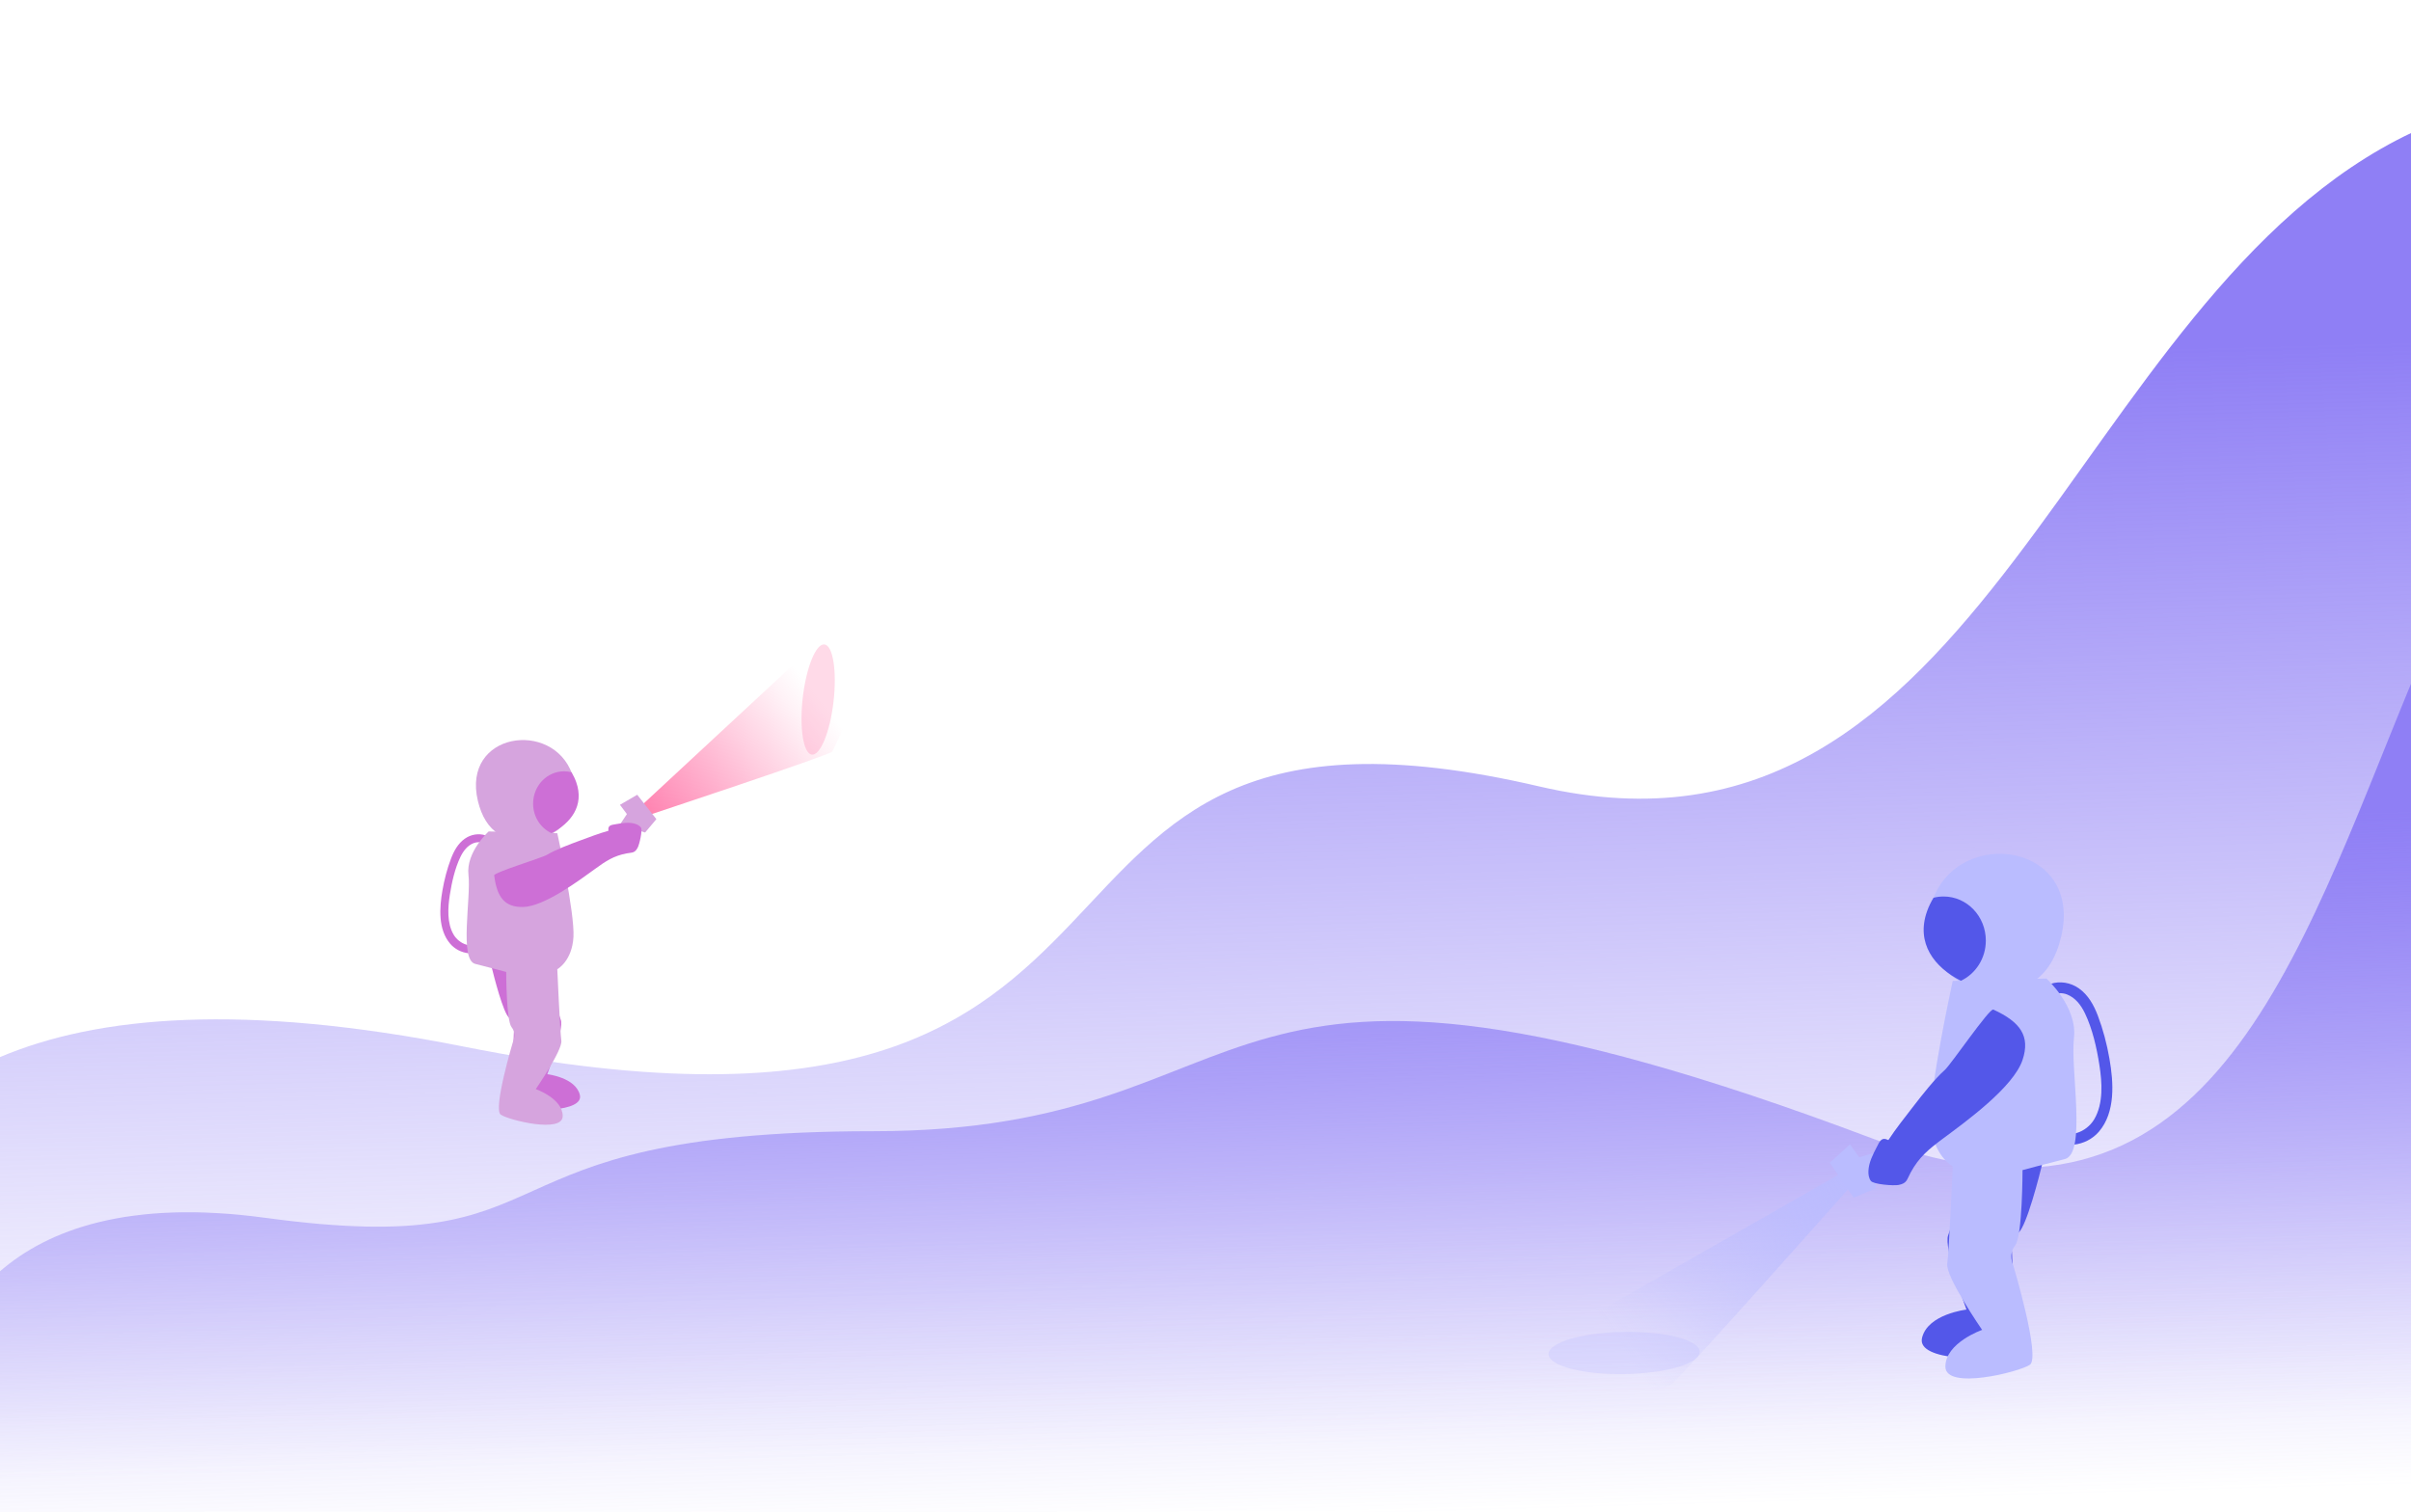 <svg width="1440" height="903" viewBox="0 0 1440 903" fill="none" xmlns="http://www.w3.org/2000/svg">
    <g clip-path="url(#clip0_1533_143)">
        <path
            d="M1441 79C1234.62 176.267 1187.36 532.309 919.358 469.764C564.872 387.044 743.556 717.926 276.672 625.117C145.512 599.05 58.245 606.737 0 631.433V956H1441V79Z"
            fill="url(#paint0_linear_1533_143)" />
        <path
            d="M1441 406C1371.23 574.758 1318.8 755.569 1118.22 680.019C706.09 524.78 769.494 675.707 521.642 675.707C273.79 675.707 348.722 753.326 158.51 727.453C76.604 716.306 28.388 734.762 0 759.385V956H1441V406Z"
            fill="url(#paint1_linear_1533_143)" />
        <path
            d="M1214.88 600.396C1216.19 586.841 1231.57 583.264 1241.63 590.376C1247.25 594.341 1250.57 600.396 1252.96 606.689C1256.08 614.921 1258.39 623.692 1259.89 632.376C1262.37 646.513 1263.62 664.378 1253.54 676.058C1246.07 684.7 1231.7 687.07 1223.41 678.321C1220.5 675.239 1225.13 670.584 1228.06 673.666C1235.04 681.036 1246.28 676.23 1250.78 668.623C1256.36 659.206 1255.52 646.556 1253.89 636.169C1252.29 625.89 1249.77 614.662 1245.25 605.245C1242.96 600.483 1239.63 596 1234.56 594.018C1229.37 591.97 1222.07 594.018 1221.45 600.439C1221.04 604.62 1214.45 604.663 1214.88 600.439V600.396Z"
            fill="#5357E9" />
        <path
            d="M1107.24 706.486C1107.24 706.486 999.648 827.855 997.214 827.705C994.759 827.554 943.881 851.84 924 809.754V800.983L1100.78 700.172"
            fill="url(#paint2_linear_1533_143)" />
        <path
            d="M924.883 808.892C924.991 815.874 945.303 821.197 970.225 820.809C995.147 820.421 1015.26 814.451 1015.16 807.469C1015.05 800.487 994.737 795.164 969.816 795.552C944.894 795.94 924.754 801.931 924.862 808.892H924.883Z"
            fill="url(#paint3_linear_1533_143)" />
        <path
            d="M1174.49 782.256C1174.49 782.256 1160.66 745.341 1163.55 737.906C1165.92 731.808 1175.78 697.112 1179.25 684.786L1219.98 694.397C1217.93 702.737 1210.4 732.389 1205.61 736.247C1200.06 740.729 1201.69 748.078 1201.69 748.078C1201.69 748.078 1204.75 806.801 1197.3 809.689C1189.85 812.577 1144.57 813.482 1147.95 799.194C1151.31 784.907 1174.49 782.256 1174.49 782.256Z"
            fill="#5357E9" />
        <path
            d="M1222.24 584.492C1222.24 584.492 1240.87 601.323 1238.7 619.964C1236.5 638.604 1246.37 689.074 1233.21 692.371C1220.05 695.668 1207.98 698.944 1207.98 698.944C1207.98 698.944 1207.98 738.445 1203.59 743.919C1199.2 749.414 1202.49 755.987 1202.49 755.987C1202.49 755.987 1218.95 810.831 1212.36 815.227C1205.79 819.623 1161.91 830.592 1161.91 816.326C1161.91 802.06 1183.84 794.388 1183.84 794.388C1183.84 794.388 1161.91 762.581 1163.01 754.888C1164.11 747.216 1166.3 696.746 1166.3 696.746C1166.3 696.746 1154.24 690.173 1153.14 670.412C1152.04 650.651 1166.3 585.936 1166.3 585.936"
            fill="#BABCFF" />
        <path
            d="M1154.26 537.686C1145.26 562.921 1158.81 585.311 1181.23 590.246C1208.2 596.194 1225 584.859 1231.03 559.624C1244.36 503.702 1170.18 493.142 1154.28 537.686H1154.26Z"
            fill="#BABCFF" />
        <path
            d="M1186.06 561.822C1186.06 572.511 1179.94 581.713 1171.17 585.85C1155.45 577.898 1144.12 563.524 1150.97 544.28C1152 541.414 1153.29 538.742 1154.82 536.264C1156.74 535.768 1158.76 535.51 1160.83 535.51C1174.77 535.51 1186.06 547.297 1186.06 561.843V561.822Z"
            fill="#5357E9" />
        <path
            d="M1144.4 681.402L1110.41 691.272L1104.91 683.6L1092.85 694.569L1107.11 715.408L1120.27 709.934V696.767L1131.24 691.272"
            fill="#BABCFF" />
        <path
            d="M1190.51 603.068C1188.27 602.034 1165.2 635.911 1161.54 639.143C1155.53 644.444 1147.71 654.443 1143.02 660.542C1137.89 667.201 1132.4 674.054 1127.85 680.993C1123.63 678.924 1122.64 681.855 1120.9 685.217C1118.55 689.721 1116.16 694.397 1115.94 699.461C1115.86 701.508 1116.16 703.663 1117.34 705.344C1118.85 707.521 1131.04 708.361 1133.91 707.823C1139.01 706.831 1138.82 704.741 1141.08 700.539C1146.16 691.078 1152.11 686.337 1160.77 679.894C1173.73 670.261 1202.56 649.487 1208 633.109C1212.72 618.886 1206.69 610.46 1190.54 603.047L1190.51 603.068Z"
            fill="#5357E9" />
        <path
            d="M297.272 508.308C296.303 498.374 285.038 495.744 277.65 500.96C273.535 503.869 271.101 508.308 269.357 512.92C267.052 518.954 265.393 525.397 264.273 531.754C262.464 542.12 261.538 555.222 268.926 563.777C274.397 570.113 284.952 571.859 291.026 565.437C293.158 563.174 289.755 559.769 287.623 562.032C282.496 567.441 274.246 563.907 270.951 558.325C266.858 551.408 267.483 542.141 268.667 534.534C269.852 526.992 271.683 518.76 275 511.864C276.68 508.373 279.136 505.097 282.841 503.632C286.653 502.123 291.995 503.632 292.447 508.33C292.749 511.39 297.574 511.433 297.272 508.33V508.308Z"
            fill="#CD6FD6" />
        <path
            d="M385.78 487.426C385.78 487.426 496.647 450.705 497.056 448.96C497.487 447.214 523.356 405.127 498.305 381.939L492.166 380L382.765 481.5"
            fill="url(#paint4_linear_1533_143)" />
        <path
            d="M492.403 384.956C497.487 385.538 499.921 400.731 497.853 418.919C495.785 437.086 489.969 451.352 484.907 450.77C479.824 450.188 477.39 434.995 479.458 416.807C481.525 398.641 487.341 384.375 492.403 384.956Z"
            fill="url(#paint5_linear_1533_143)" />
        <path
            d="M326.89 641.659C326.89 641.659 337.035 614.592 334.924 609.14C333.201 604.658 325.964 579.229 323.4 570.178L293.524 577.225C295.032 583.345 300.547 605.089 304.058 607.912C308.129 611.209 306.922 616.596 306.922 616.596C306.922 616.596 304.682 659.653 310.153 661.765C315.603 663.877 348.818 664.545 346.341 654.072C343.863 643.598 326.89 641.659 326.89 641.659Z"
            fill="#CD6FD6" />
        <path
            d="M291.866 496.65C291.866 496.65 278.188 508.976 279.803 522.66C281.419 536.344 274.182 573.346 283.831 575.759C293.481 578.173 302.334 580.586 302.334 580.586C302.334 580.586 302.334 609.549 305.544 613.558C308.753 617.588 306.341 622.415 306.341 622.415C306.341 622.415 294.278 662.648 299.103 665.859C303.928 669.07 336.087 677.13 336.087 666.657C336.087 656.183 319.997 650.559 319.997 650.559C319.997 650.559 336.087 627.22 335.269 621.596C334.472 615.971 332.856 578.949 332.856 578.949C332.856 578.949 341.709 574.121 342.506 559.64C343.303 545.158 332.856 497.706 332.856 497.706"
            fill="#D6A4DE" />
        <path
            d="M341.709 462.342C348.322 480.832 338.392 497.253 321.936 500.895C302.162 505.248 289.841 496.951 285.425 478.44C275.646 437.43 330.056 429.694 341.709 462.342Z"
            fill="#D6A4DE" />
        <path
            d="M318.403 480.035C318.403 487.879 322.884 494.624 329.324 497.641C340.848 491.822 349.162 481.263 344.144 467.169C343.39 465.057 342.442 463.096 341.322 461.286C339.9 460.92 338.435 460.726 336.906 460.726C326.696 460.726 318.403 469.367 318.403 480.035Z"
            fill="#CD6FD6" />
        <path
            d="M360.04 507.899L374.429 486.284L370.271 480.746L380.589 474.733L392.027 489.301L385.306 497.296L376.087 494.387L369.841 500.852"
            fill="#D6A4DE" />
        <path
            d="M295.118 522.919C294.903 521.13 323.659 512.446 326.718 510.592C331.758 507.554 340.46 504.278 345.759 502.339C351.553 500.227 357.541 497.878 363.4 496.24C362.883 492.835 365.145 492.792 367.902 492.297C371.564 491.65 375.355 491.004 378.952 491.973C380.395 492.361 381.838 493.051 382.765 494.236C383.949 495.766 381.86 504.494 380.848 506.369C379.038 509.709 377.617 509.127 374.192 509.773C366.459 511.26 361.849 514.364 355.43 519.018C345.845 525.957 324.973 541.56 312.329 541.775C301.343 541.947 296.799 535.87 295.161 522.919H295.118Z"
            fill="#CD6FD6" />
    </g>
    <defs>
        <linearGradient id="paint0_linear_1533_143" x1="704.649" y1="223.297" x2="721.61" y2="865.332"
            gradientUnits="userSpaceOnUse">
            <stop stop-color="#8F7FF5" />
            <stop offset="0.22" stop-color="#8F7FF5" stop-opacity="0.76" />
            <stop offset="0.6" stop-color="#8F7FF5" stop-opacity="0.36" />
            <stop offset="0.87" stop-color="#8F7FF5" stop-opacity="0.1" />
            <stop offset="1" stop-color="#8F7FF5" stop-opacity="0" />
        </linearGradient>
        <linearGradient id="paint1_linear_1533_143" x1="711.623" y1="504.9" x2="722.986" y2="907.481"
            gradientUnits="userSpaceOnUse">
            <stop stop-color="#8F7FF5" />
            <stop offset="0.22" stop-color="#8F7FF5" stop-opacity="0.76" />
            <stop offset="0.6" stop-color="#8F7FF5" stop-opacity="0.36" />
            <stop offset="0.87" stop-color="#8F7FF5" stop-opacity="0.1" />
            <stop offset="1" stop-color="#8F7FF5" stop-opacity="0" />
        </linearGradient>
        <linearGradient id="paint2_linear_1533_143" x1="1116.77" y1="706.65" x2="970.274" y2="807.578"
            gradientUnits="userSpaceOnUse">
            <stop stop-color="#BABCFF" />
            <stop offset="0.22" stop-color="#BABCFF" stop-opacity="0.76" />
            <stop offset="0.6" stop-color="#BABCFF" stop-opacity="0.36" />
            <stop offset="0.87" stop-color="#BABCFF" stop-opacity="0.1" />
            <stop offset="1" stop-color="#BABCFF" stop-opacity="0" />
        </linearGradient>
        <linearGradient id="paint3_linear_1533_143" x1="979.977" y1="786.352" x2="964.42" y2="820.863"
            gradientUnits="userSpaceOnUse">
            <stop offset="0.02" stop-color="#BABCFF" stop-opacity="0.28" />
            <stop offset="0.68" stop-color="#BABCFF" stop-opacity="0.28" />
        </linearGradient>
        <linearGradient id="paint4_linear_1533_143" x1="387.128" y1="498.325" x2="490.015" y2="418.152"
            gradientUnits="userSpaceOnUse">
            <stop stop-color="#FF7BAC" />
            <stop offset="0.22" stop-color="#FF7BAC" stop-opacity="0.76" />
            <stop offset="0.6" stop-color="#FF7BAC" stop-opacity="0.36" />
            <stop offset="0.87" stop-color="#FF7BAC" stop-opacity="0.1" />
            <stop offset="1" stop-color="#FF7BAC" stop-opacity="0" />
        </linearGradient>
        <linearGradient id="paint5_linear_1533_143" x1="472.038" y1="423.534" x2="498.312" y2="414.659"
            gradientUnits="userSpaceOnUse">
            <stop offset="0.02" stop-color="#FF7BAC" stop-opacity="0.28" />
            <stop offset="0.68" stop-color="#FF7BAC" stop-opacity="0.28" />
        </linearGradient>
        <clipPath id="clip0_1533_143">
            <rect width="1441" height="903" fill="white" />
        </clipPath>
    </defs>
</svg>